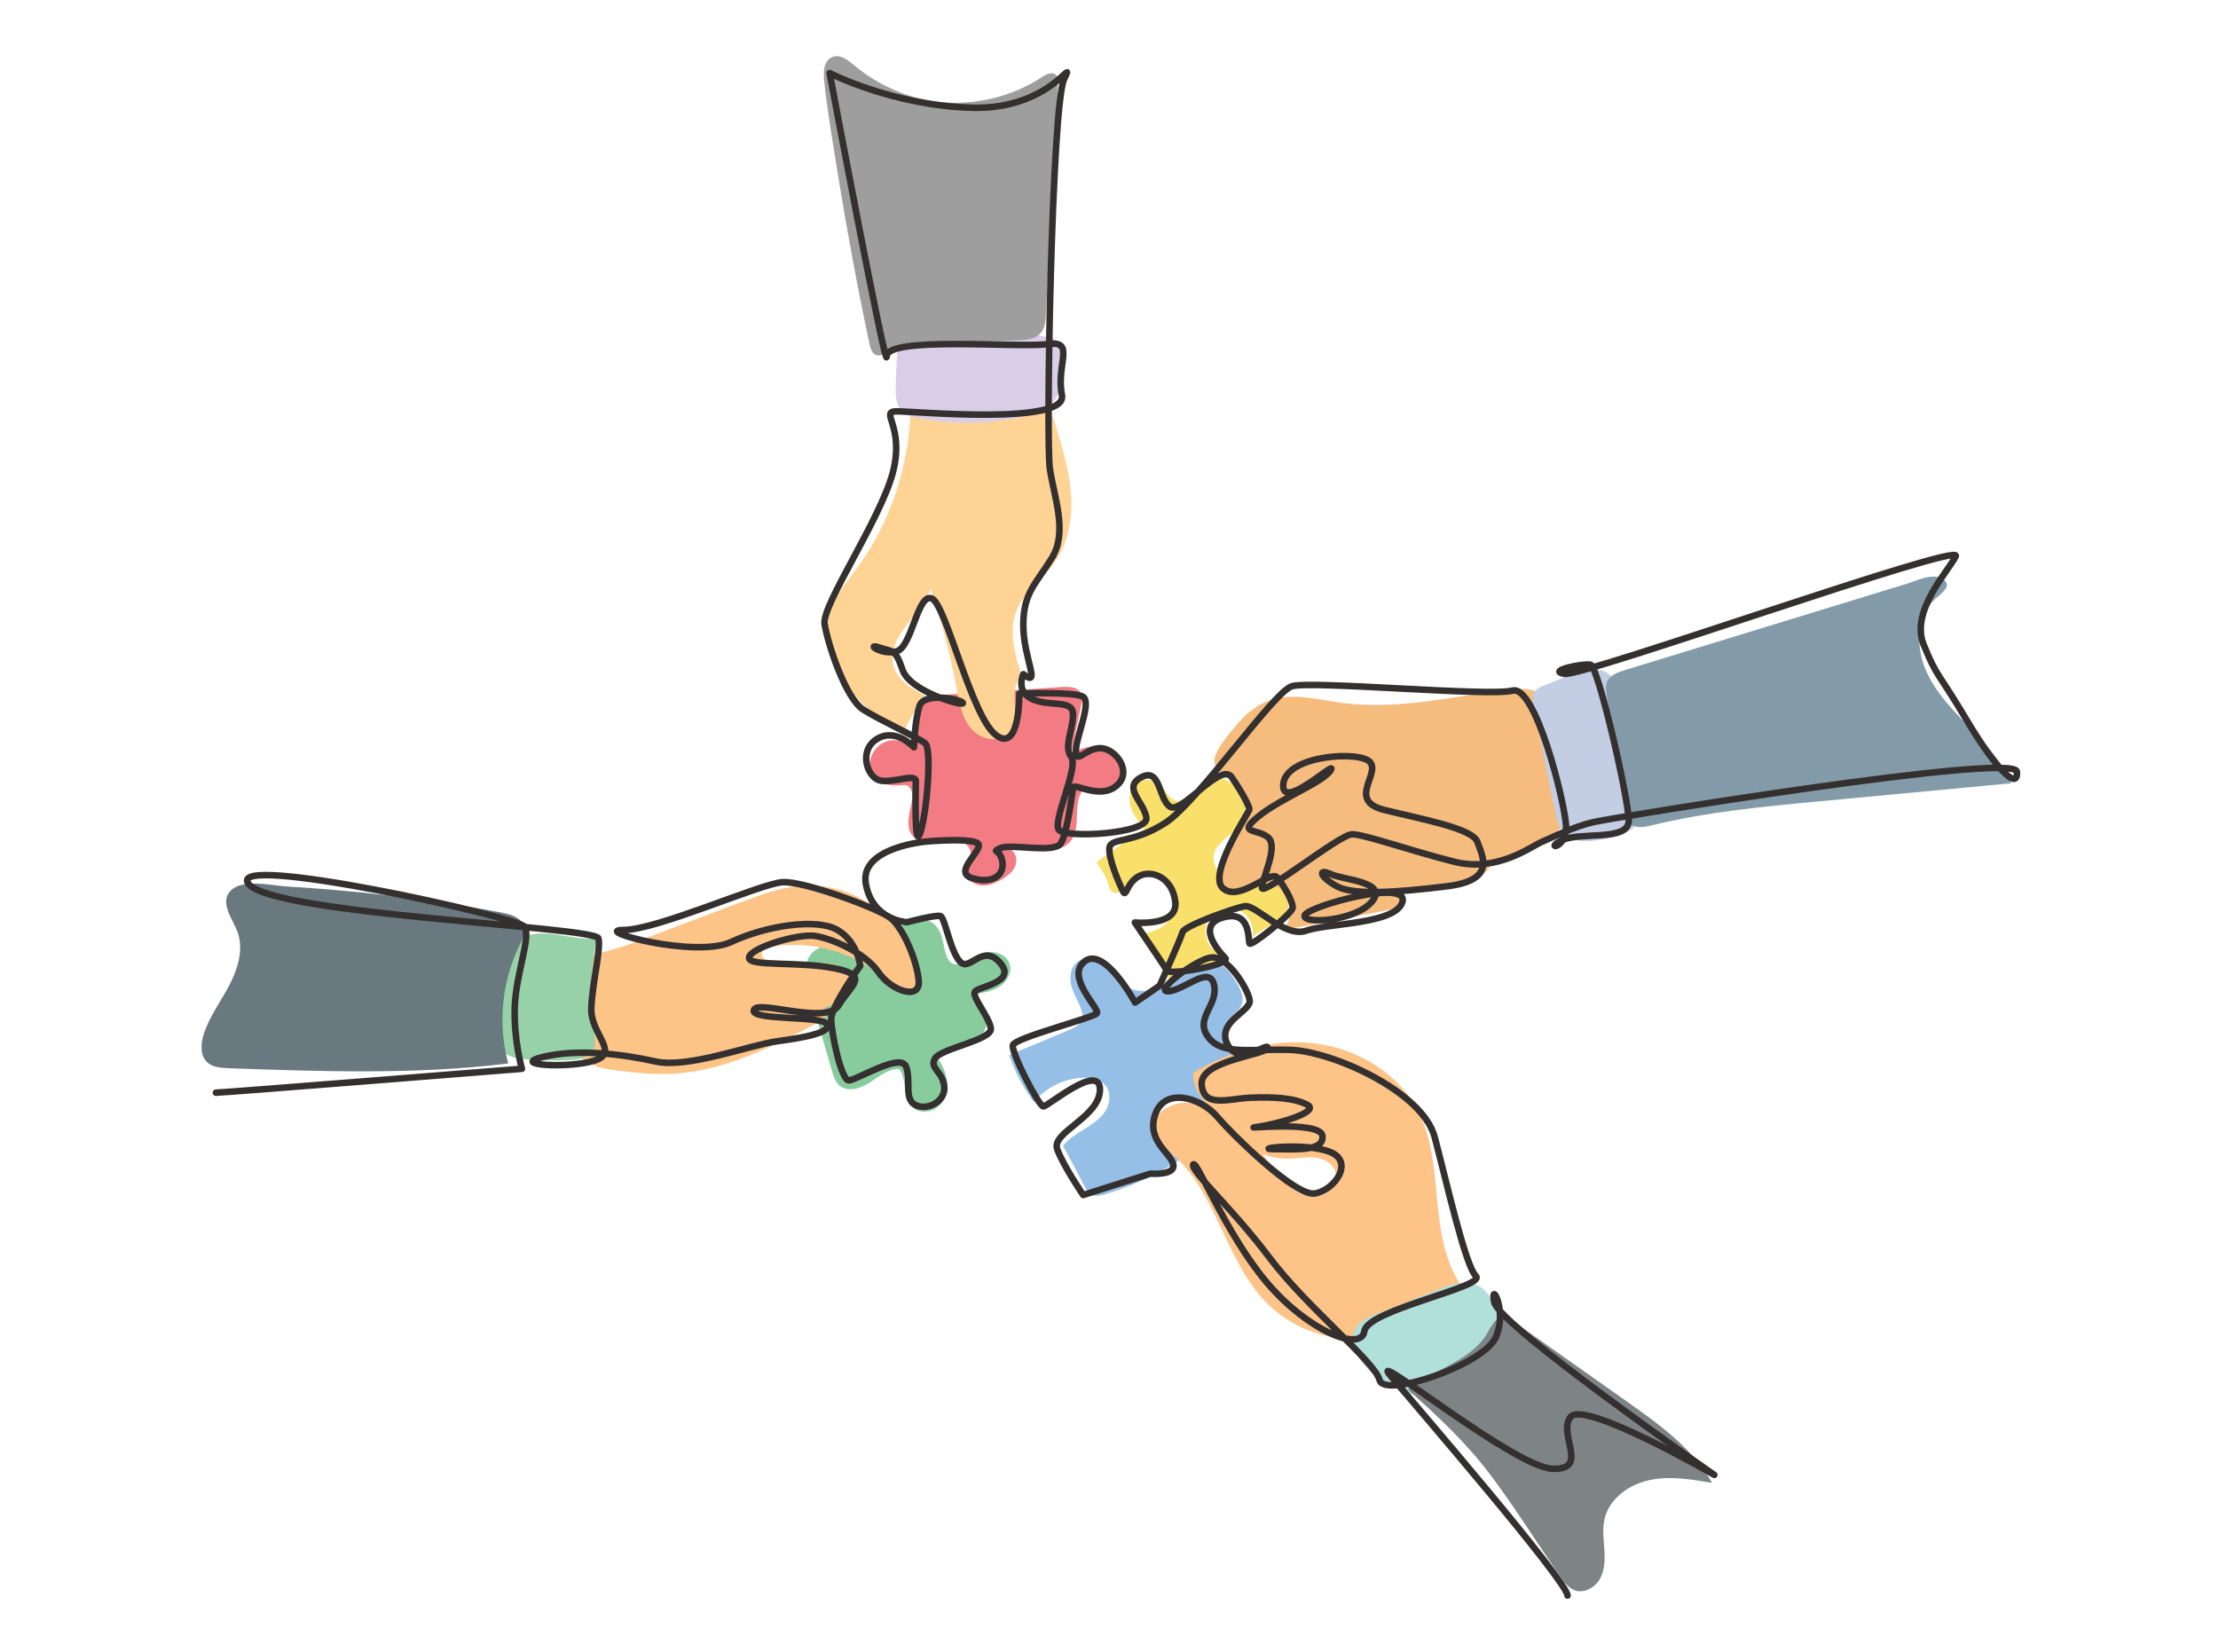 <svg xmlns="http://www.w3.org/2000/svg" id="Layer_1" data-name="Layer 1" viewBox="0 0 220 163.83"><defs><style>      .cls-1 {        fill: none;        fill-rule: evenodd;        stroke: #34302f;        stroke-linecap: round;        stroke-linejoin: round;        stroke-width: .65px;      }      .cls-2 {        fill: #f9e06a;      }      .cls-2, .cls-3, .cls-4, .cls-5, .cls-6, .cls-7, .cls-8, .cls-9, .cls-10, .cls-11, .cls-12, .cls-13, .cls-14, .cls-15, .cls-16, .cls-17 {        stroke-width: 0px;      }      .cls-3 {        fill: #839ba8;      }      .cls-4 {        fill: #95bfe6;      }      .cls-5 {        fill: #88cc9d;      }      .cls-6 {        fill: #c3cde4;      }      .cls-7 {        fill: #d9cee6;      }      .cls-8 {        fill: #b1dfda;      }      .cls-9 {        fill: #9e9e9e;      }      .cls-10 {        fill: #97d1a8;      }      .cls-11 {        fill: #7e8385;      }      .cls-12 {        fill: #f37b83;      }      .cls-13 {        fill: #fdc488;      }      .cls-14 {        fill: #fdc387;      }      .cls-15 {        fill: #ffd393;      }      .cls-16 {        fill: #f6bc7e;      }      .cls-17 {        fill: #6a7880;      }    </style></defs><path class="cls-12" d="m86.33,76.18c-.3-1.41,1.05-2.91,2.49-2.75.49.05.99.26,1.44.08.51-.21.71-.84.73-1.39s-.09-1.13.09-1.65c.2-.62.76-1.06,1.37-1.29.61-.23,1.27-.27,1.91-.32,3.66-.24,7.33-.48,10.99-.72.7-.05,1.56,0,1.87.62.18.35.1.78.02,1.16-.32,1.58-.65,3.16-.97,4.74.76-.31,1.53-.62,2.34-.68.81-.07,1.69.15,2.24.76.77.86.61,2.33-.23,3.13-.84.8-2.17.94-3.24.51-1.02,1.41-.09,3.63-1.16,5.01-.66.85-1.88,1.05-2.96.98-1.08-.07-2.16-.35-3.23-.19.66.17.93,1.03.69,1.67-.24.64-.83,1.07-1.42,1.41-.61.35-1.3.64-2,.57s-1.4-.6-1.44-1.3c-.04-.67.51-1.29.43-1.96-.06-.51-.48-.93-.96-1.11-.48-.18-1.02-.16-1.53-.1-1.15.14-2.54.43-3.29-.46-.59-.69-.42-1.73-.23-2.62.12-.54.37-1.54.03-2.05-.35-.52-.64-.34-1.2-.32-1.2.04-2.51-.37-2.8-1.72Z"></path><path class="cls-2" d="m108.77,85.52c1.55-1.17,3.14-2.28,4.78-3.32-.6-.71-1.23-1.45-1.45-2.35-.22-.9.1-2.01.95-2.38.81-.35,1.77.09,2.34.77.36.43.65.97,1.17,1.15.6.2,1.25-.18,1.69-.63.44-.45.8-1.01,1.36-1.32.64-.36,1.44-.32,2.11-.02.66.3,1.19.85,1.6,1.45.33.5.6,1.08.54,1.68-.17,1.84-3.02,2.36-3.44,4.16-.31,1.32.96,2.58,2.3,2.79,1.34.2,2.67-.34,3.91-.87.78,1.11,1.59,2.5,1.03,3.73-.61,1.33-2.41,1.58-3.44,2.62.27-1.12-.41-2.39-1.5-2.78-1.08-.39-2.42.15-2.93,1.19-.5,1.04-.11,2.42.87,3.04.18.11.38.21.51.38.27.4-.04.96-.46,1.2-.42.24-.92.28-1.36.49-.84.39-1.51,1.36-2.42,1.21-.57-.1-.95-.61-1.28-1.09-.93-1.37-1.87-2.74-2.8-4.1,1.36.17,2.81-.53,3.44-1.75s.33-2.87-.75-3.71c-1.08-.84-2.84-.67-3.67.41-.44.57-.98,1.61-1.69.85-.22-.24-.28-.85-.42-1.15-.27-.57-.66-1.11-.99-1.65Z"></path><path class="cls-4" d="m106.28,97.84c-.25-.91-.09-2.05.72-2.52.84-.49,1.93-.02,2.65.63.72.65,1.29,1.5,2.15,1.96,1.04.56,2.33.43,3.43.01,1.1-.42,2.07-1.11,3.09-1.7.79-.46,1.73-.86,2.59-.56.75.26,1.23.98,1.65,1.66.46.73.93,1.63.56,2.41-.22.46-.67.74-.99,1.14-.71.88-.56,2.32.31,3.03.87.72,2.31.59,3.04-.27,1.2,2.19,2.4,4.39,3.59,6.58-1.85,1.75-4.11,3.06-6.54,3.79-1.06-1.92-2.29-3.91-4.26-4.87-.64-.31-1.37-.5-2.05-.28-1.21.38-1.71,1.92-1.38,3.14.33,1.22,1.25,2.18,2.13,3.09-2.28,1.47-4.77,2.61-7.38,3.38-.45.13-.95.25-1.36.02-.29-.17-.47-.48-.63-.78-.72-1.35-1.43-2.7-2.15-4.05.55-.71,1.34-1.18,2.1-1.65.76-.47,1.54-.98,2.04-1.72.5-.75.65-1.8.13-2.52-.53-.74-1.56-.92-2.46-.86-1.81.12-3.56,1.02-4.72,2.41-1.04-1.42-1.87-3-2.45-4.66,2.02-.84,4.04-1.69,6.06-2.53,2.39-1,.61-2.54.14-4.27Z"></path><path class="cls-5" d="m90.81,91.45c.38-.1.78-.21,1.16-.14.72.14,1.2.85,1.42,1.55.22.7.27,1.46.58,2.12.11.24.26.47.5.59.44.22.95-.04,1.37-.28.7-.41,1.44-.8,2.25-.86s1.7.31,2.01,1.06c.35.83-.15,1.82-.89,2.33-.74.51-1.66.65-2.55.78.74.99,1.52,2.22,1.09,3.38-.33.91-1.29,1.41-2.21,1.7-.92.29-1.91.46-2.68,1.04.54.77.98,1.63,1.08,2.56.1.93-.2,1.94-.93,2.53-.73.59-1.9.63-2.56-.03-.94-.95-.47-2.65-1.24-3.74-1.09-.06-2.02.73-2.93,1.33-.91.6-2.21,1.01-3.03.29-.41-.36-.58-.92-.73-1.44-.72-2.5-1.45-4.99-2.17-7.49-.3-1.03-.6-2.13-.35-3.17.47-1.96,2.65-1.88,4.23-2.31,2.2-.6,4.4-1.2,6.6-1.8Z"></path><path class="cls-16" d="m125.87,69.48c2.28-.81,4.77-.1,7.17.23,5.46.74,10.95-.61,16.42-1.3,1.29-.16,2.78-.23,3.7.69.57.56.79,1.37,1,2.14.42,1.58.82,3.17,1.22,4.76.35,1.38.69,2.83.36,4.21-.38,1.6-1.63,2.89-3.06,3.7-1.44.81-3.06,1.21-4.66,1.59-.65,1.51-2.38,2.27-4.01,2.52-1.63.25-3.32.16-4.9.65.16.44-.09.94-.47,1.22-.38.27-.86.37-1.32.45-3.36.64-6.72,1.28-10.08,1.92.88-.93.99-2.49.25-3.54-.74-1.04-2.25-1.46-3.42-.94-.64.28-1.29.82-1.96.61-.55-.17-.83-.8-.88-1.37-.12-1.38.66-2.66,1.36-3.86.69-1.2,1.34-2.61.92-3.94-.33-1.05-1.24-1.78-2.12-2.43-.33-.24-.67-.5-.84-.87-.5-1.06,1.17-2.85,1.76-3.6.94-1.21,2.09-2.3,3.56-2.83Z"></path><path class="cls-6" d="m153.35,67.91c-.51.18-1.07.43-1.26.93-.12.33-.06.7.01,1.04.7,3.47,1.4,6.94,2.1,10.41.19.92.41,1.92,1.13,2.53.94.81,2.35.65,3.58.45,1.31-.22,2.78-.53,3.51-1.65.63-.95.51-2.2.34-3.32-.52-3.44-1.24-6.96-2.4-10.25-1.11-3.16-4.78-.95-7.01-.14Z"></path><path class="cls-3" d="m161.12,66.48c-.67.21-1.42.48-1.71,1.12-.19.43-.12.93-.04,1.4.63,3.86,1.27,7.73,1.9,11.59.06.37.13.77.38,1.05.5.56,1.39.42,2.12.24,5.47-1.34,11.11-1.88,16.72-2.4,6.33-.6,12.65-1.19,18.98-1.79-.9-2.19-2.58-3.94-4.22-5.64-1.64-1.7-3.33-3.45-4.25-5.63-.93-2.19-.92-4.89.69-6.76.54-.62,2.14-1.48,1.04-2.21-1-.67-2.6.14-3.57.44-6.03,1.85-12.05,3.7-18.08,5.54-3.32,1.02-6.64,2.04-9.96,3.05Z"></path><path class="cls-14" d="m118.96,108.55c1.09,1.52,2.2,3.05,3.62,4.27,1.42,1.22,3.2,2.11,5.07,2.11.88,0,1.76-.2,2.65-.13.88.07,1.82.5,2.13,1.33.34.92-.3,2.01-1.21,2.37-.92.36-1.98.11-2.81-.43-.83-.53-1.45-1.32-2.05-2.1-1.17-1.55-2.28-3.18-3.74-4.47-1.46-1.29-3.34-2.24-5.28-2.11-1.48.1-3.11,1.19-2.93,2.66.13,1.07,1.12,1.78,1.93,2.48,4.36,3.79,5.17,10.42,9.18,14.58,2.69,2.79,6.78,4.21,10.6,3.51,3.44-.62,6.39-2.79,9.65-4.05-2.17-2.32-2.82-5.64-3.15-8.8-.33-3.16-.44-6.43-1.82-9.28-1.86-3.85-5.92-6.39-10.16-6.97-4.24-.57-8.59.66-12.26,2.86-.08-.07.04.2-.04.13.03.77.16,1.39.61,2.02Z"></path><path class="cls-8" d="m142.79,127.87c1.18-.47,2.51-.93,3.66-.43,1.03.45,1.6,1.54,2.1,2.54.43.87.86,1.81.7,2.76-.19,1.09-1.12,1.88-1.98,2.58-2.08,1.66-4.52,3.43-7.15,2.98-2.28-.39-7-3.56-5.72-6.4.48-1.07,1.85-1.45,2.84-1.84,1.85-.73,3.7-1.46,5.55-2.19Z"></path><path class="cls-11" d="m147.53,132.21c.37-.65.78-1.46,1.52-1.52.46-.04.87.24,1.24.5,3.67,2.59,7.35,5.19,11.02,7.78,3.23,2.28,6.56,4.67,8.51,8.11-2.05-.35-4.15-.71-6.18-.28-2.03.42-4,1.81-4.48,3.83-.23.98-.1,2-.03,3,.07,1,.06,2.06-.42,2.94-.48.88-1.56,1.51-2.51,1.17-.62-.23-1.03-.79-1.41-1.33-2.29-3.3-4.41-6.71-6.81-9.93-2.47-3.32-5.3-5.94-8.35-8.67,2.48-1.92,6.29-2.8,7.91-5.6Z"></path><path class="cls-13" d="m73.71,89.42c1.8-.68,3.62-1.37,5.53-1.55,2.66-.25,5.41.53,7.53,2.15,2.13,1.62,3.61,4.06,4.08,6.69.06.32.1.66-.04.95-.24.53-.96.68-1.51.5-.55-.18-.98-.61-1.41-.99-3.06-2.71-7.36-3.94-11.39-3.27-.39.07-.86.22-.94.61-.12.59.7.86,1.3.88,1.55.04,3.1.09,4.65.13,1.06.03,2.33.19,2.79,1.14.35.72.04,1.62-.53,2.19-.57.57-1.34.87-2.08,1.16.3.12.36.54.2.82-.16.28-.46.44-.74.59-4.46,2.34-9.09,4.73-14.12,5.06-1.94.13-3.89-.05-5.82-.3-1.08-.14-2.19-.31-3.1-.89-1.43-.91-2.12-2.7-2.14-4.39-.02-1.29.2-4.05,1.07-5.08.92-1.08,3.9-1.6,5.23-2.1,3.81-1.44,7.62-2.88,11.43-4.32Z"></path><path class="cls-10" d="m51.87,92.96c2.26-1.03,4.9.43,7.35.07-.68,3.09-.78,6.31-.29,9.44.08.53.18,1.09-.04,1.58-.39.88-1.52,1.08-2.48,1.11-1.39.06-2.79.03-4.18-.09-.73-.06-1.5-.16-2.11-.57-1.09-.74-1.33-2.22-1.38-3.53-.12-2.95-.02-6.58,3.12-8.01Z"></path><path class="cls-17" d="m49.75,90.52c.87.16,1.89.45,2.18,1.29.23.67-.13,1.39-.44,2.03-1.73,3.58-2.12,7.8-1.08,11.64-9.2,1.13-18.5.8-27.76.47-.74-.03-1.55-.08-2.09-.58-.74-.68-.65-1.88-.34-2.84.57-1.71,1.67-3.19,2.51-4.78.84-1.6,1.43-3.48.87-5.19-.41-1.28-1.97-3.08-.64-4.29,1.24-1.12,4.04-.43,5.52-.34,4.57.27,9.12.72,13.65,1.35,2.55.35,5.08.77,7.61,1.23Z"></path><path class="cls-15" d="m84.82,56.59c-.99,1.35-2.13,2.67-2.53,4.29-.32,1.3-.12,2.68.27,3.95,1.07,3.46,3.75,6.49,7.22,7.54.51-1.2,1.21-2.32,2.07-3.3-1.36-.71-2.84-1.58-3.23-3.06-.37-1.41.4-2.85,1.3-4,.9-1.14,1.97-2.22,2.37-3.62,1.1,3.23,1.97,6.54,2.59,9.9.26,1.42.52,2.93,1.47,4.02s2.88,1.45,3.79.34c1.25-1.53-.29-4.32,1.2-5.61-.66-2.08-1.32-4.35-.55-6.39.76-1.99,2.7-3.25,3.91-5,1.28-1.86,1.68-4.22,1.54-6.48-.14-2.26-.78-4.45-1.42-6.62-.34-1.15-.73-2.38-1.69-3.09-.96-.7-2.23-.72-3.42-.71-2.62.03-5.5.4-8.09.04-1.25-.17-1.27-.42-1.28,1.04-.01,1.21-.09,2.42-.24,3.62-.62,4.7-2.41,9.34-5.27,13.14Z"></path><path class="cls-7" d="m99.56,28.85c-2.8.05-5.65-.02-8.44.08-2.01.07-1.7,1.91-1.88,3.54-.22,1.95-.36,3.9-.4,5.86-.02.84,0,1.76.57,2.38.46.51,1.18.68,1.85.8,3.25.59,6.62.56,9.86-.1,1.37-.28,2.84-.74,3.61-1.9.65-.97.68-2.2.69-3.37,0-.99-.12-2.21-1.04-2.6-.45-.19-.97-.12-1.41-.32-1.4-.66-.56-3.18-1.83-4.07-.45-.32-1.04-.32-1.59-.31Z"></path><path class="cls-9" d="m93.26,10.12c3.52.35,7.15-.54,10.1-2.48.42-.28,1.01-.56,1.37-.21.22.21.22.56.2.87-.4,7.63-.79,15.25-1.19,22.88-.03.64-.08,1.33-.49,1.82-.54.65-1.49.73-2.34.76-3.12.11-6.24.22-9.36.33-1.16.04-2.38.1-3.38.71-.38.23-.79.55-1.22.43-.44-.13-.61-.66-.71-1.12-1.2-5.65-2.25-11.34-3.17-17.04-.46-2.87-.95-5.75-1.28-8.64-.11-.93-.28-2.54.96-2.83.92-.21,1.91.87,2.57,1.36,2.34,1.73,5.04,2.88,7.95,3.17Z"></path><path class="cls-1" d="m21.42,108.38c.71,0,30.35-2.37,30.35-2.37,0,0-.83-2.85-.71-6.17.12-3.32,1.66-6.99.95-7.94-.71-.95-29.52-7.35-27.39-4.27,2.13,3.08,34.5,4.27,34.74,5.45.24,1.19-.59,4.27-.71,6.88-.12,2.61,2.85,4.39.36,5.22-2.49.83-8.65.47-5.1-.36,3.56-.83,7.94-.24,11.14.47,3.2.71,9.37-1.66,12.09-2.02,2.73-.36,5.45-.89,4.86-1.72-.59-.83-7.58-.3-7.23-1.37.36-1.07,7.23,1.54,8.42-.47,1.19-2.02,3.2-2.96-.47-3.68-3.67-.71-8.54-.12-8.42-1.07.12-.95,4.86-2.37,6.52-2.13,1.66.24,4.98,1.66,6.28,3.56,1.3,1.9,4.15,2.85,4.03.95-.12-1.9-1.54-5.45-2.96-6.4-1.42-.95-8.42-3.56-10.55-3.44-2.13.12-12.45,4.74-15.77,4.74s7.11,2.85,10.67,1.19,8.54-2.37,10.55-1.19c2.02,1.19,2.25,3.56,2.25,3.56,0,0-2.87,3.94-2.87,5.3s.99,6.06,1.74,6.06,5.15-2.8,5.68-1.36c.53,1.44-.23,3.18.91,3.79,1.14.61,3.03-.3,2.88-1.82-.15-1.52-1.52-1.82-.91-2.8.61-.99,5.68-1.82,5.53-2.96-.15-1.14-1.89-3.11-1.59-3.64.3-.53,4.24-.91,2.5-2.88-1.74-1.97-2.96.91-3.94-.08-.99-.99-1.52-4.4-1.97-4.55-.45-.15-3.33.61-3.33.61,0,0-3.42-.16-4.07-3.8-.65-3.64,5.98-4.2,5.98-4.2,0,0,5.23-.47,5.23.37s-2.52,2.71-.65,3.27c1.87.56,3.17-.19,2.99-1.59-.19-1.4-1.21-.93-.19-1.4,1.03-.47,5.32.56,5.98-.47.65-1.03,1.12-4.95,1.21-5.51.09-.56,2.62,1.21,4.3-.19,1.68-1.4-.09-3.74-1.59-3.74s-2.43,1.68-2.43.28,1.68-4.95.65-5.42c-1.03-.47-6.26-.28-6.26-.28,0,0,.09,5.98-2.33,4.11-2.43-1.87-4.95-12.98-6.35-13.54-1.4-.56-1.96,4.76-3.45,5.23-1.49.47-3.18-.84-1.77-.37,1.4.47,1.59.09,2.33,2.24.75,2.15,6.07,3.64,5.98,3.27-.09-.37-3.83-1.12-4.3.28-.47,1.4-.56,4.11-.56,4.11,0,0-1.77-1.96-3.64-.84-1.87,1.12-1.03,3.74.19,4.11,1.21.37,3.64-.75,3.64.09s-.19,7.19.47,5.04c.65-2.15,1.12-8.22.47-8.78-.65-.56-4.39-2.24-6.16-3.36-1.77-1.12-3.55-6.63-3.83-8.5-.28-1.87,5.55-10.37,6.77-15.02,1.21-4.65-1.41-6.06.4-6.06s16.98,1.41,16.37-1.62c-.61-3.03,1.41-5.46-1.41-5.05-2.83.4-15.97-.81-15.97,1.21s-5.66-28.09-5.66-28.09c0,0,6.26,3.23,14.15,3.44,7.88.2,10.31-5.46,9.1-2.83-1.21,2.63-1.82,35.77-1.41,38.6.4,2.83,1.82,6.27.2,8.89-1.62,2.63-2.83,3.44-2.83,6.67s1.82,6.27,0,4.85c0,0-.84,1.77,1,2.52,1.84.75,4.02-.08,3.93,1.59-.08,1.67-.92,3.1-.17,4.1.75,1-1.84,6.28-1.26,7.2.59.92,8.96.42,8.71-1.17-.25-1.59-2.43-3.01-.5-4.02,1.93-1,1.67,2.18,2.85,2.93.73.47,2.51-1.41,4.01-2.5.9-.65,1.69-1.02,2.1-.43,1.09,1.59,1.76,2.93,1.76,3.18s-4.27,6.53-2.59,7.87c1.67,1.34,4.69-1.93,5.36-1.09.67.84,1.59,2.43,1.51,3.01-.08.59-4.1,3.85-4.27,3.52-.17-.33.17-3.35-2.59-2.59-2.76.75-.5,3.35.17,4.02.67.67-5.52,1.76-5.78,1.26-.25-.5-3.18-4.77-3.18-4.77,0,0,4.27.42,4.02-2.01-.25-2.43-2.34-3.27-3.6-2.59-1.26.67-1.26,2.18-1.59,1.51-.34-.67-1.51-3.35-1.34-4.35.17-1,2.26-.34,5.52-2.43,3.26-2.09,10.72-12.98,12.56-13.56,1.84-.59,19.62,1.04,21.89.43,2.27-.61,5.15,10.91,5.31,13.34.15,2.42-2.27,2.42-.45,1.52,1.82-.91,6.67.15,6.67-1.97s-3.03-15.31-3.79-15.46c-.76-.15-4.4.61-2.58.91,1.82.3,39.56-13.19,38.81-11.67-.76,1.52-4.55,5.46-3.18,8.79,1.36,3.33,1.36,2.58,4.24,7.43,2.88,4.85,5.15,7.12,5,5.15-.15-1.97-40.02,4.55-41.99,5-1.97.45-4.09,1.52-5.15,1.97-1.06.46-4.4,3.03-8.64,1.97-4.24-1.06-8.94-2.73-10.16-2.73s-8.94,6.21-8.94,5.31,1.67-4.09.61-5c-1.06-.91-3.18-.3-.91-2.12,2.27-1.82,6.37-3.33,7.12-4.55.76-1.21-5,4.24-4.7,1.36.3-2.88,7.73-3.34,8.64-2.12.91,1.21-2.27,3.79,1.36,4.7,3.64.91,8.79,1.82,9.25,3.18.46,1.36,1.97,3.79-3.03,4.4-5,.61-9.25.91-10.91,0-1.67-.91-1.97-1.82-.61-1.21,1.36.61,5.76.76,4.09,2.73-1.67,1.97-6.97,2.27-6.67,1.36.3-.91,10.31-3.64,9.7-1.36-.61,2.27-7.43,2.12-9.55,2.88-2.12.76-5-2.58-6.06-2.43-1.06.15-6.06,1.97-6.21,2.58-.15.61-2.27,5.31-2.27,5.31l-2.43,1.67s-3.03-5.61-5-4.09c-1.97,1.52,1.52,4.7,1.21,5.15-.3.45-8.18,2.43-8.34,3.18-.15.76,2.58,6.06,3.03,6.06s5.61-4.4,5.61-1.67-4.85,4.24-4.24,5.91c.61,1.67,2.58,4.55,2.58,4.55l6.67-2.12s2.52.21,2.26-.93c-.26-1.14-2.73-2.38-1.76-5.02.97-2.64,4.49-1.59,6.08.26,1.58,1.85,7.75,7.92,9.69,7.66,1.94-.26,4.05-3.17,1.5-4.14-2.55-.97-7.66-.26-5.55-.26s5.02.26,4.84-1.32c-.18-1.58-8.54-.62-6.52-.88,2.02-.26,6.34-1.5,5.02-2.2-1.32-.7-3.43-.79-5.64-.7-2.2.09-4.67,1.06-4.84-1.32-.18-2.38,6.34-2.91,6.52-3.61.18-.7-2.82,1.94-3.96-.35-1.14-2.29,2.38-3.26,2.2-4.4-.18-1.14-2.2-4.4-3.79-4.23-1.59.18-5.9,3.52-4.23,3.35,1.67-.18,4.05-2.64,4.49-.62.44,2.02-1.94,3.26-.62,5.11,1.32,1.85,3.96,1.23,8.1,1.32,4.14.09,13.19,4.1,14.4,8.65,1.21,4.55,3.03,12.73,4.09,13.79,1.06,1.06-10.76,3.33-11.06,5.46-.3,2.12-5.61,0-9.7-4.85-4.09-4.85-6.97-12.28-7.28-11.67-.3.61,3.94,4.4,7.58,9.25,3.64,4.85,10.46,10.31,10.91,12.13.45,1.82,10.31-1.52,11.52-4.24,1.21-2.73-.61-5.76-.15-3.49.45,2.27,21.83,17.13,21.83,17.13,0,0-12.88-7.43-14.25-5.76-1.36,1.67,1.97,5.31-1.82,5.15-3.79-.15-18.49-12.13-16.07-9.25,2.43,2.88,17.58,20.46,17.58,21.83"></path></svg>